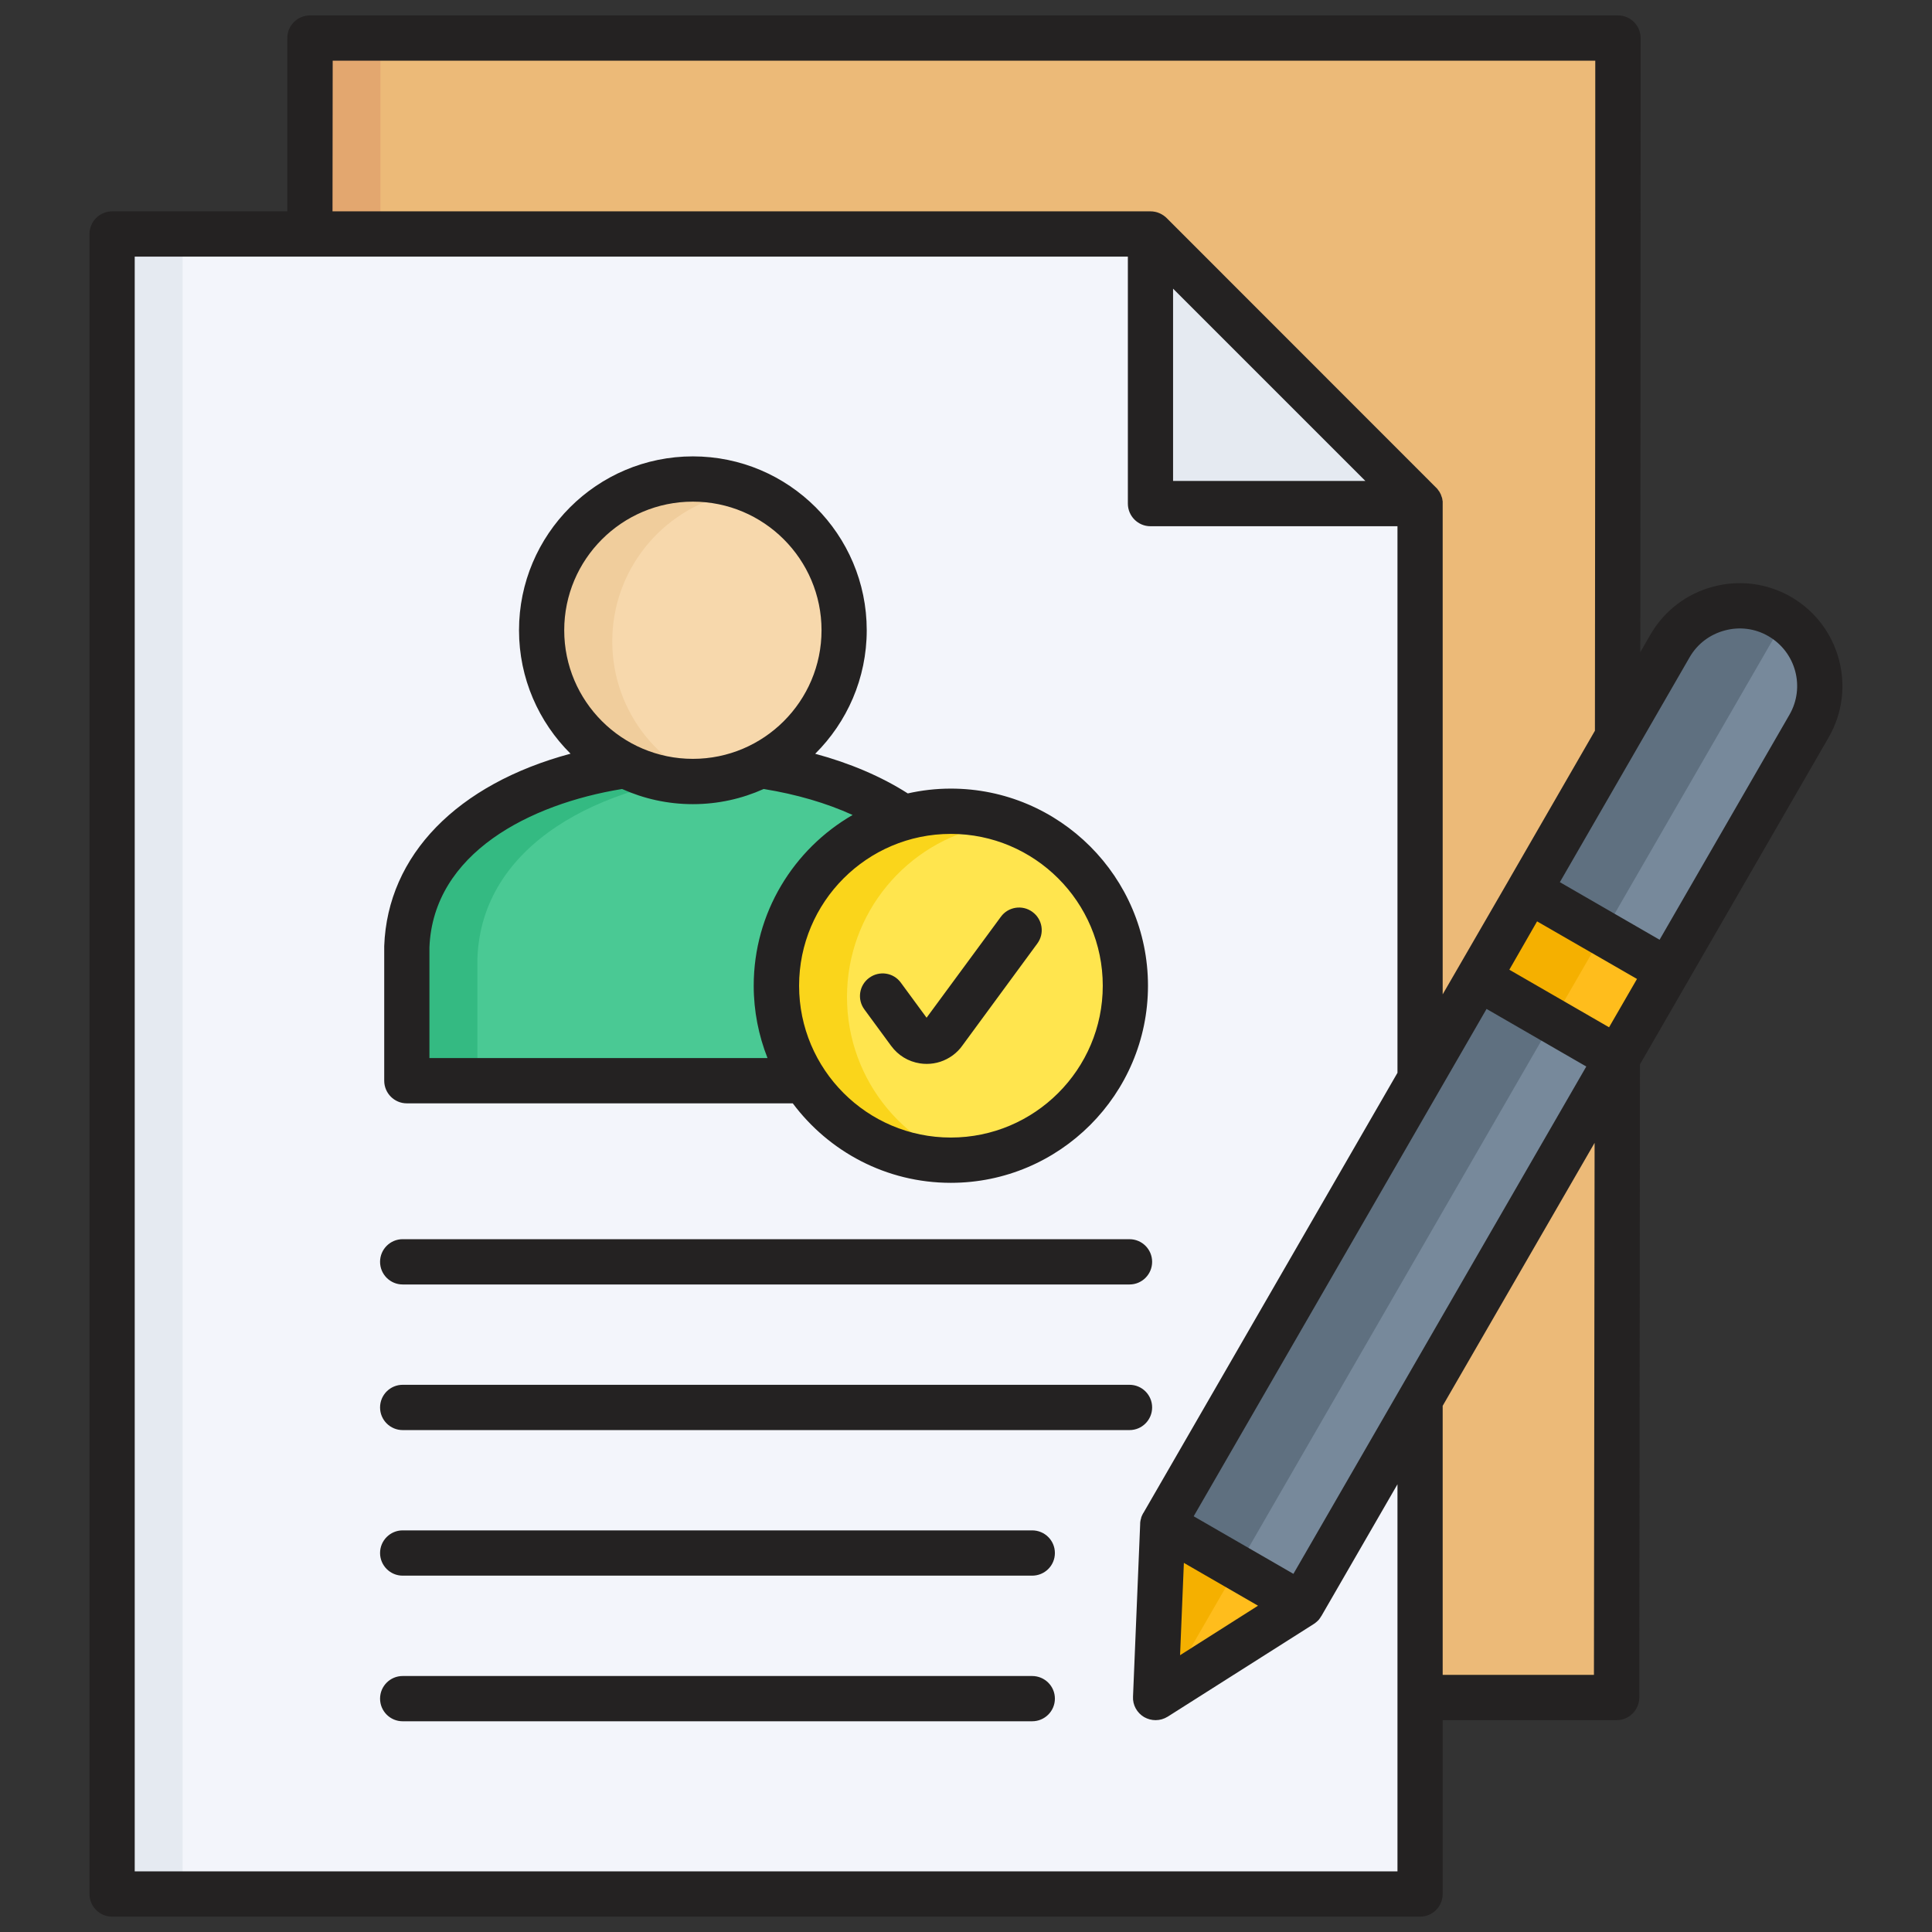 <svg width="100" height="100" viewBox="0 0 100 100" fill="none" xmlns="http://www.w3.org/2000/svg">
<rect x="0" y="0" width="100" height="100" fill="#333333" stroke="none"/>
<path fill-rule="evenodd" clip-rule="evenodd" d="M15.977 88.448H83.678C83.708 59.816 83.747 31.184 83.747 2.555H16.05L15.977 88.448Z" fill="#ECBA78"/>
<path fill-rule="evenodd" clip-rule="evenodd" d="M5.805 98.618H73.507V26.65L59.552 12.695H5.805V98.618Z" fill="#F3F5FB"/>
<path fill-rule="evenodd" clip-rule="evenodd" d="M73.505 26.65L59.551 12.695V26.65H73.505Z" fill="#E5EAF1"/>
<path fill-rule="evenodd" clip-rule="evenodd" d="M50.675 49.599C50.207 36.748 21.531 36.748 21.062 49.599V56.524H50.675V49.599Z" fill="#34BA82"/>
<path fill-rule="evenodd" clip-rule="evenodd" d="M50.675 49.6C50.46 43.712 44.324 40.524 37.693 40.031C31.062 40.524 24.926 43.712 24.711 49.6V56.525H50.675V49.6Z" fill="#4AC994"/>
<path d="M35.872 41.032C40.195 41.032 43.7 37.527 43.7 33.204C43.7 28.88 40.195 25.375 35.872 25.375C31.548 25.375 28.043 28.88 28.043 33.204C28.043 37.527 31.548 41.032 35.872 41.032Z" fill="#F0CD9C"/>
<path fill-rule="evenodd" clip-rule="evenodd" d="M37.696 40.815C41.139 39.993 43.7 36.896 43.7 33.2C43.7 29.505 41.139 26.408 37.696 25.586C34.252 26.408 31.691 29.505 31.691 33.2C31.691 36.895 34.252 39.992 37.696 40.815Z" fill="#F7D8AC"/>
<path d="M49.222 60.631C54.209 60.631 58.252 56.588 58.252 51.601C58.252 46.613 54.209 42.57 49.222 42.57C44.234 42.57 40.191 46.613 40.191 51.601C40.191 56.588 44.234 60.631 49.222 60.631Z" fill="#FAD51B"/>
<path fill-rule="evenodd" clip-rule="evenodd" d="M51.046 42.758C55.159 43.602 58.252 47.242 58.252 51.604C58.252 55.966 55.159 59.606 51.046 60.45C46.933 59.606 43.84 55.966 43.84 51.604C43.84 47.242 46.933 43.602 51.046 42.758Z" fill="#FFE54E"/>
<path fill-rule="evenodd" clip-rule="evenodd" d="M60.19 79.494L59.816 88.445L67.382 83.647L67.755 74.695L60.19 79.494Z" fill="#FFBD1C"/>
<path fill-rule="evenodd" clip-rule="evenodd" d="M60.19 79.494L59.816 88.445L67.755 74.695L60.19 79.494Z" fill="#F5B000"/>
<path fill-rule="evenodd" clip-rule="evenodd" d="M60.191 79.491L67.384 83.644L93.642 38.163C94.784 36.185 94.1 33.633 92.122 32.491C90.144 31.349 87.592 32.033 86.45 34.011L60.191 79.491Z" fill="#5F7080"/>
<path fill-rule="evenodd" clip-rule="evenodd" d="M63.785 81.569L67.381 83.645L93.64 38.165C94.782 36.187 94.098 33.634 92.12 32.492L63.785 81.569Z" fill="#77899B"/>
<path d="M76.523 51.203L79.14 46.671L86.332 50.824L83.716 55.356L76.523 51.203Z" fill="#FFBD1C"/>
<path d="M76.519 51.203L79.136 46.671L82.732 48.748L80.116 53.279L76.519 51.203Z" fill="#F5B000"/>
<path d="M5.805 12.695H9.454V98.618H5.805V12.695Z" fill="#E5EAF1"/>
<path d="M16.043 2.555H19.692V12.697H16.043V2.555Z" fill="#E3A76F"/>
<path fill-rule="evenodd" clip-rule="evenodd" d="M91.527 32.925C90.847 32.529 90.038 32.425 89.273 32.633C88.498 32.839 87.853 33.331 87.457 34.016L80.738 45.661L85.9 48.641L92.62 36.998C93.445 35.574 92.955 33.747 91.527 32.925L91.527 32.925ZM84.73 50.67L83.285 53.172L78.123 50.192L79.559 47.69L84.73 50.67ZM82.536 59.155L74.673 72.765V86.691H82.502L82.536 59.155ZM82.106 55.203L76.944 52.222L61.785 78.482L66.947 81.462L82.106 55.203ZM61.08 85.673L61.277 80.894L65.115 83.111L61.08 85.673ZM72.333 76.826V96.861H6.973V13.283H58.378V26.066C58.378 26.713 58.903 27.238 59.548 27.238H72.333V55.528L59.187 78.302C59.178 78.31 59.178 78.318 59.169 78.326C59.152 78.358 59.135 78.392 59.118 78.427C59.109 78.435 59.109 78.443 59.109 78.452C59.092 78.478 59.084 78.506 59.075 78.532C59.066 78.548 59.066 78.564 59.066 78.578C59.058 78.6 59.049 78.619 59.049 78.64C59.041 78.662 59.032 78.683 59.032 78.705C59.032 78.72 59.023 78.736 59.023 78.754C59.023 78.779 59.015 78.805 59.015 78.832V78.88L58.645 87.814C58.619 88.249 58.851 88.66 59.221 88.877C59.41 88.982 59.608 89.035 59.815 89.035C60.03 89.035 60.245 88.975 60.443 88.853L68.005 84.055C68.031 84.037 68.057 84.018 68.083 83.998C68.083 83.996 68.091 83.994 68.091 83.993C68.152 83.947 68.203 83.896 68.255 83.844C68.255 83.84 68.255 83.838 68.263 83.834C68.306 83.779 68.35 83.719 68.384 83.656C68.393 83.654 68.393 83.652 68.393 83.65L68.401 83.636V83.635L72.333 76.826L72.333 76.826ZM60.718 14.941V24.894H70.672L60.718 14.941ZM17.211 10.94L17.22 3.14H82.571C82.571 13.532 82.571 24.599 82.553 37.822L78.123 45.502V45.505L74.673 51.468V25.949C74.665 25.92 74.665 25.893 74.656 25.864V25.835C74.647 25.802 74.639 25.77 74.63 25.739C74.63 25.734 74.63 25.729 74.621 25.724C74.613 25.692 74.604 25.66 74.587 25.63V25.617C74.579 25.587 74.561 25.559 74.544 25.531C74.544 25.525 74.535 25.519 74.535 25.513C74.527 25.487 74.51 25.462 74.493 25.437C74.484 25.43 74.484 25.422 74.475 25.415C74.458 25.39 74.441 25.366 74.424 25.343C74.424 25.336 74.415 25.329 74.406 25.323C74.389 25.292 74.364 25.264 74.329 25.236L60.383 11.283C60.349 11.256 60.323 11.23 60.297 11.205C60.288 11.2 60.28 11.195 60.271 11.191C60.254 11.172 60.228 11.154 60.202 11.137C60.194 11.133 60.185 11.129 60.177 11.124C60.151 11.108 60.125 11.092 60.099 11.078C60.099 11.075 60.091 11.073 60.091 11.071C60.056 11.055 60.031 11.041 59.996 11.028C59.996 11.027 59.987 11.026 59.987 11.025C59.953 11.012 59.927 11 59.893 10.99C59.884 10.989 59.884 10.988 59.876 10.986C59.85 10.977 59.815 10.968 59.781 10.962C59.772 10.96 59.764 10.959 59.746 10.958C59.721 10.953 59.695 10.948 59.669 10.945C59.626 10.941 59.592 10.939 59.548 10.939H17.211V10.94ZM94.65 38.169L84.885 55.089L84.851 87.863C84.842 88.511 84.326 89.035 83.672 89.035H74.673V98.033C74.673 98.681 74.148 99.205 73.503 99.205H5.803C5.158 99.205 4.633 98.681 4.633 98.033V12.111C4.633 11.464 5.158 10.939 5.803 10.939H14.871V1.969C14.871 1.322 15.396 0.797 16.05 0.797H83.741C84.394 0.797 84.919 1.322 84.919 1.969C84.919 11.623 84.911 21.819 84.902 33.756L85.427 32.844C86.141 31.617 87.285 30.737 88.662 30.368C90.038 30 91.475 30.187 92.705 30.896C95.243 32.364 96.121 35.626 94.65 38.169L94.65 38.169ZM46.127 54.136C46.488 54.627 47.013 54.947 47.615 55.04C47.736 55.059 47.847 55.067 47.968 55.067C48.45 55.067 48.914 54.916 49.31 54.627C49.508 54.482 49.68 54.308 49.818 54.11L53.689 48.84C54.076 48.319 53.965 47.585 53.44 47.202C52.924 46.818 52.184 46.93 51.805 47.452L47.96 52.677L46.626 50.861C46.248 50.34 45.516 50.228 44.991 50.612C44.467 50.995 44.355 51.728 44.742 52.25L46.127 54.137L46.127 54.136ZM22.227 54.765H39.726C39.27 53.605 39.012 52.342 39.012 51.02C39.012 47.246 41.077 43.947 44.131 42.183C42.78 41.568 41.223 41.112 39.528 40.838C38.41 41.34 37.171 41.623 35.863 41.623C34.555 41.623 33.317 41.34 32.198 40.838C27.44 41.614 22.425 44.149 22.227 49.035V54.765ZM35.863 39.278C39.537 39.278 42.522 36.293 42.522 32.622C42.522 28.951 39.537 25.965 35.863 25.965C32.19 25.965 29.204 28.951 29.204 32.622C29.204 36.292 32.19 39.278 35.863 39.278ZM41.361 51.02C41.361 55.353 44.879 58.879 49.215 58.879C53.552 58.879 57.079 55.353 57.079 51.02C57.079 46.686 53.552 43.162 49.215 43.162C44.879 43.162 41.361 46.687 41.361 51.02ZM19.887 55.937C19.887 56.585 20.412 57.109 21.057 57.109H41.034C42.9 59.605 45.869 61.223 49.215 61.223C54.842 61.223 59.419 56.646 59.419 51.02C59.419 45.394 54.842 40.818 49.215 40.818C48.45 40.818 47.701 40.906 46.987 41.067C45.619 40.193 43.993 39.501 42.195 39.015C43.838 37.382 44.862 35.119 44.862 32.621C44.862 27.659 40.827 23.622 35.863 23.622C30.899 23.622 26.864 27.659 26.864 32.621C26.864 35.117 27.888 37.379 29.531 39.011C23.681 40.581 20.059 44.251 19.887 48.969V55.937V55.937ZM20.842 66.484H58.464C59.109 66.484 59.634 65.96 59.634 65.312C59.634 64.665 59.109 64.141 58.464 64.141L20.842 64.14C20.197 64.14 19.672 64.665 19.672 65.312C19.672 65.96 20.197 66.484 20.842 66.484ZM53.422 86.75H20.842C20.197 86.75 19.672 87.273 19.672 87.921C19.672 88.57 20.197 89.093 20.842 89.093H53.422C54.076 89.093 54.601 88.568 54.601 87.921C54.601 87.275 54.076 86.75 53.422 86.75ZM53.422 79.212H20.842C20.197 79.212 19.672 79.738 19.672 80.384C19.672 81.03 20.197 81.556 20.842 81.556H53.422C54.076 81.556 54.601 81.033 54.601 80.384C54.601 79.735 54.076 79.212 53.422 79.212ZM58.464 74.021C59.109 74.021 59.634 73.496 59.634 72.849C59.634 72.202 59.109 71.677 58.464 71.677H20.842C20.197 71.677 19.672 72.201 19.672 72.849C19.672 73.498 20.197 74.021 20.842 74.021H58.464Z" fill="#242222"/>
</svg>
